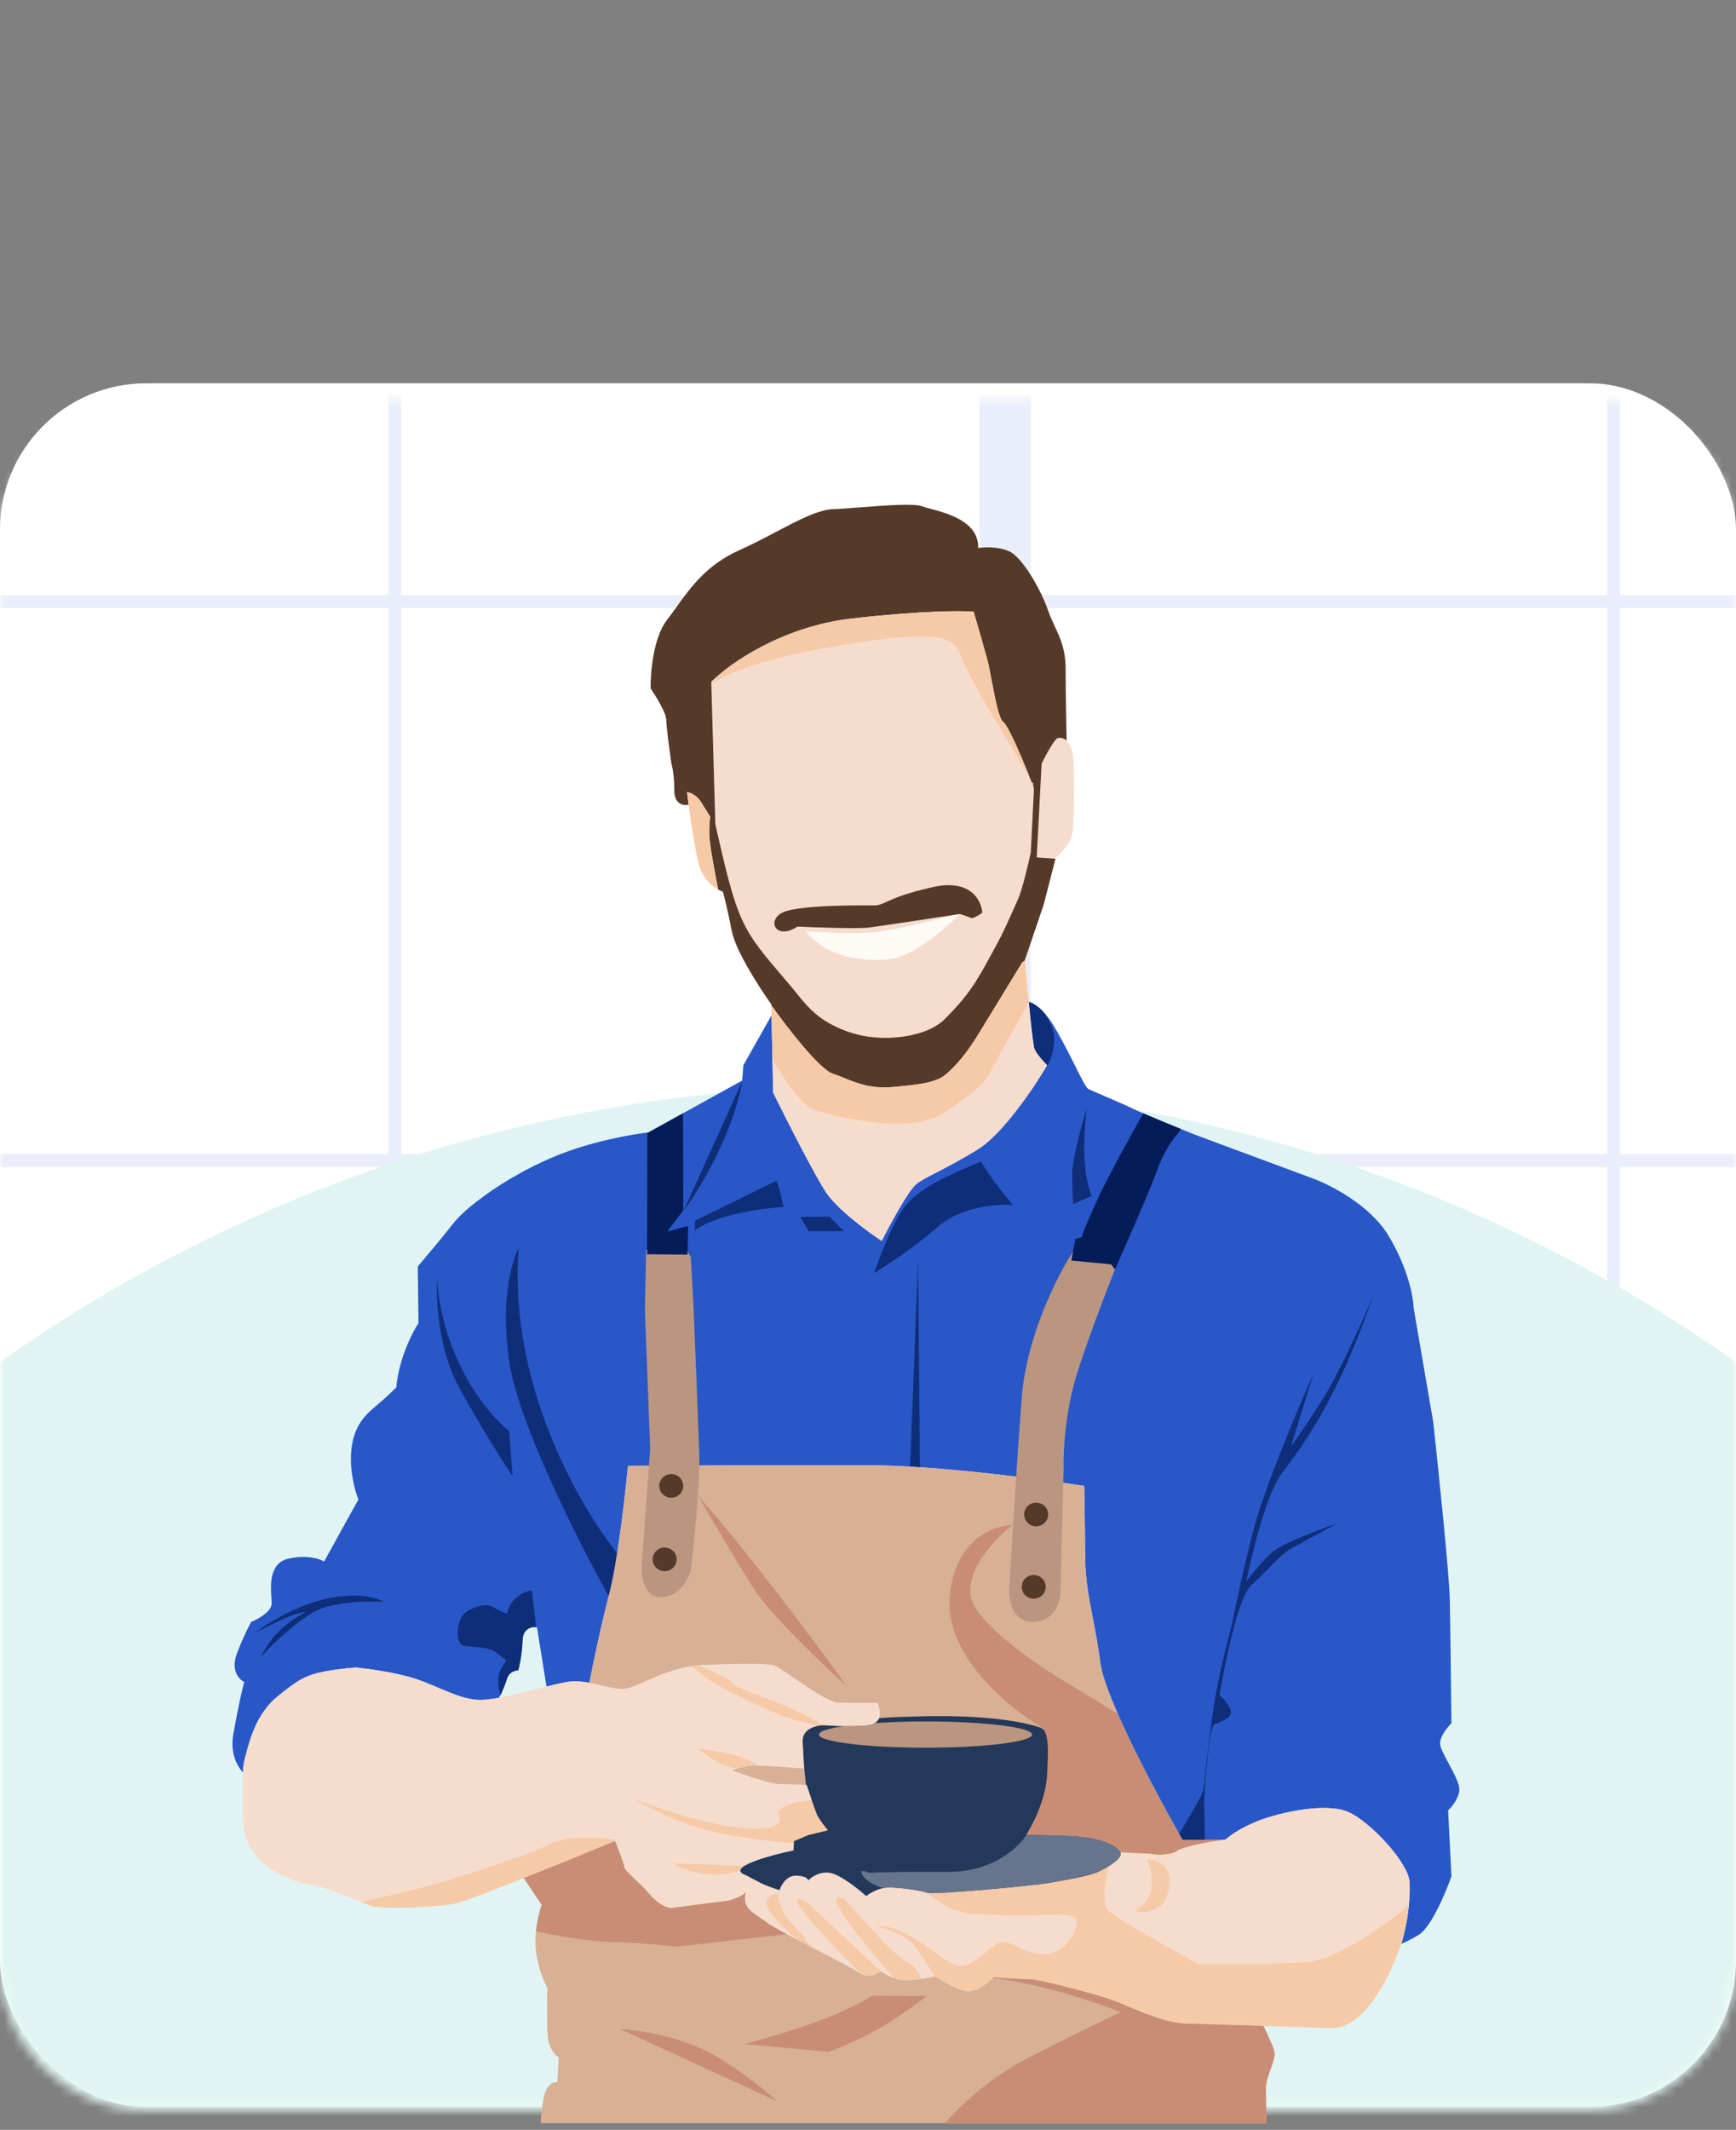 <?xml version="1.0" encoding="UTF-8"?> <svg xmlns="http://www.w3.org/2000/svg" width="190" height="233" viewBox="0 0 190 233" fill="none"><rect x="0" y="0" width="190" height="233" fill="#808080" stroke="none"/><rect y="41.934" width="190" height="188.566" rx="16" fill="white"></rect><mask id="mask0_6953_126582" style="mask-type:alpha" maskUnits="userSpaceOnUse" x="0" y="43" width="190" height="188"><path d="M190 214.861V59.5C190 50.663 182.837 43.5 174 43.5H16C7.163 43.5 0 50.663 0 59.5V214.861C0 223.698 7.163 230.861 16 230.861H174C182.837 230.861 190 223.698 190 214.861Z" fill="white"></path></mask><g mask="url(#mask0_6953_126582)"><rect x="-0.123" y="43.589" width="190" height="187.272" fill="white"></rect><path opacity="0.4" d="M49.907 43.94L-0.879 138.94H36.05L87.963 43.94H49.907Z" fill="white"></path><path opacity="0.4" d="M91.516 43.94L40.463 138.94H48.345L99.398 43.94H91.516Z" fill="white"></path><path d="M222.031 66.499V65.096H177.307V43.272H175.904V65.096H112.809V43.272H107.189V65.096H43.912V43.272H42.508V65.096H-20.75V43.272H-26.389V159.136V168.433V250.899H-20.75V168.433H221.332V159.136H177.284V127.682H222.007V126.278H177.307V66.499H222.031ZM42.508 159.136H-20.75V127.682H42.508V159.136ZM42.508 126.249H-20.75V66.499H42.508V126.249ZM107.189 159.136H43.912V127.682H107.189V159.136ZM107.189 126.249H43.912V66.499H107.189V126.249ZM175.904 159.136H112.809V127.682H175.904V159.136ZM175.904 126.249H112.809V66.499H175.904V126.249Z" fill="#EAEEFA"></path><circle cx="95" cy="283.048" r="164.282" fill="#E0F5F3"></circle></g><path fill-rule="evenodd" clip-rule="evenodd" d="M96.505 135.752C94.997 134.767 91.667 132.327 90.411 130.442C89.154 128.558 86.024 122.379 84.615 119.525L84.451 111.065L81.366 116.519L81.221 118.216L70.966 123.885C69.209 124.077 64.727 124.86 60.856 126.449C56.985 128.037 53.827 130.168 52.732 131.034C52.046 131.504 50.435 132.753 49.482 133.995C48.529 135.237 46.581 137.546 45.727 138.545L45.799 144.755C45.522 145.153 44.817 146.373 44.21 148.078C43.604 149.782 43.404 151.243 43.38 151.761C43.055 152.098 42.152 152.981 41.141 153.819C39.877 154.866 38.65 156.093 38.433 158.838C38.26 161.033 38.89 163.219 39.227 164.037L35.472 170.826C35.027 170.537 33.631 170.067 31.608 170.501C29.448 170.964 29.609 173.406 29.701 174.804C29.717 175.042 29.731 175.249 29.731 175.411C29.731 176.307 28.238 177.133 27.492 177.433C27.276 177.795 26.662 178.986 25.939 180.864C25.217 182.741 26.168 183.741 26.734 184.005C26.577 184.535 26.12 186.41 25.542 189.674C25.195 191.637 25.805 193.019 26.587 193.901C26.616 193.316 26.683 192.791 26.829 192.26C26.865 192.132 26.902 191.99 26.942 191.837C27.366 190.229 28.123 187.353 30.492 185.495C30.597 185.412 30.699 185.332 30.798 185.254L30.8 185.253C33.135 183.415 33.806 182.887 38.907 182.421C40.243 182.545 43.451 182.974 45.588 183.699C46.467 183.998 47.286 184.346 48.069 184.678C49.663 185.355 51.105 185.967 52.593 185.967C53.124 185.967 53.811 185.878 54.581 185.736L54.835 185.333C54.962 185.061 55.274 184.338 55.498 183.624C55.723 182.91 56.408 182.731 56.722 182.731C56.86 182.253 57.147 180.938 57.187 179.508C57.228 178.078 58.26 177.925 58.771 178.027L59.811 184.506C60.678 184.291 61.462 184.107 62.068 184.002C62.858 183.864 63.689 183.944 64.503 184.094C64.869 182.217 65.798 177.744 66.687 174.349C67.586 170.917 68.424 163.59 68.73 160.355C74.689 160.321 88.393 160.263 95.543 160.304C102.694 160.345 113.938 161.823 118.666 162.557C118.69 163.989 118.745 167.597 118.774 170.573C118.796 172.813 119.171 174.765 119.6 176.997C119.884 178.47 120.191 180.066 120.435 181.947C120.926 185.731 126.633 196.426 129.426 201.301H133.627C133.826 201.272 134.01 201.247 134.172 201.226C134.513 200.885 135.681 200.008 137.621 199.232C140.046 198.262 145.22 197.13 147.646 198.262C150.071 199.394 154.167 203.813 154.275 205.915C154.372 207.819 154.028 210.519 153.361 212.653C153.856 212.452 154.517 212.134 155.279 211.664C156.637 210.826 158.228 207.054 158.854 205.273L158.493 198.051C158.902 197.666 159.721 196.665 159.721 195.74C159.721 195.099 159.12 193.979 158.56 192.936C158.112 192.101 157.691 191.315 157.626 190.866C157.511 190.057 158.397 188.964 158.854 188.519C158.818 185.112 158.731 177.628 158.674 174.942C158.616 172.255 157.446 160.92 156.868 155.588L154.702 142.986C154.678 141.867 154.102 138.747 151.994 135.223C149.885 131.699 145.289 129.445 143.255 128.759L130.798 124.138C128.8 123.331 124.623 121.624 123.901 121.249C123.397 120.987 122.105 120.432 120.981 119.949C120.091 119.567 119.306 119.23 119.099 119.118C118.864 118.992 118.341 117.945 117.655 116.573C116.968 115.201 116.12 113.504 115.235 112.077C114.196 110.401 113.222 109.765 112.593 109.589C112.835 112.067 113.093 114.416 113.218 114.739C113.428 115.277 114.228 116.16 114.602 116.534C113.218 118.902 109.756 124.064 106.974 125.769C105.13 126.899 103.675 127.651 102.553 128.231L102.553 128.231C101.56 128.744 100.828 129.122 100.319 129.508C99.451 130.166 97.415 133.945 96.505 135.752Z" fill="#2957C8"></path><path opacity="0.7" fill-rule="evenodd" clip-rule="evenodd" d="M57.187 179.508C57.226 178.158 58.148 177.946 58.681 178.012L58.209 173.967C56.213 174.377 55.578 175.869 55.509 176.563C55.202 176.438 54.443 176.099 53.869 175.743C53.152 175.299 50.931 175.982 50.453 177.007C49.974 178.033 50.008 179.228 50.384 179.809C50.546 180.059 51.095 180.1 51.768 180.151C52.658 180.217 53.765 180.3 54.484 180.903C54.725 181.105 54.911 181.246 55.048 181.35C55.269 181.519 55.366 181.593 55.373 181.674C55.378 181.737 55.328 181.805 55.238 181.926C55.141 182.059 54.996 182.254 54.826 182.577C54.328 183.521 54.565 184.834 54.767 185.442L54.835 185.333C54.962 185.061 55.274 184.338 55.498 183.624C55.723 182.91 56.408 182.731 56.723 182.731C56.861 182.253 57.147 180.938 57.187 179.508ZM66.687 174.35C66.986 173.208 67.278 171.637 67.546 169.928C63.189 164.46 55.585 151.021 56.782 136.515C55.996 137.941 54.699 142.491 55.79 149.285C56.839 155.819 63.209 168.457 66.618 174.616C66.641 174.527 66.664 174.438 66.687 174.35ZM99.608 160.446C99.962 160.466 100.32 160.488 100.681 160.512L100.486 137.689L99.608 160.446ZM129.426 201.301H131.868L131.795 196.992C131.941 194.268 132.371 188.781 132.916 188.62C133.597 188.42 135.039 187.859 134.679 187.018C134.39 186.345 133.757 185.67 133.477 185.416C134.051 181.931 135.552 174.649 136.962 173.399C137.627 172.809 138.23 172.196 138.796 171.621L138.796 171.621C139.729 170.673 140.561 169.827 141.408 169.353C142.498 168.745 145.147 167.311 146.335 166.67C144.399 167.324 140.262 168.873 139.205 169.834C138.147 170.795 136.895 172.344 136.401 172.999C137.002 170.021 138.604 163.513 140.206 161.302C140.384 161.057 140.577 160.797 140.783 160.519C142.895 157.668 146.425 152.904 150.22 141.955C149.152 144.425 146.639 149.982 145.133 152.45C143.627 154.917 141.942 157.35 141.288 158.258L143.771 150.207C142.076 154.052 138.404 162.8 137.282 167.03C136.161 171.26 135.159 176.003 134.799 177.845C134.372 179.408 133.405 183.229 132.956 186.017C132.508 188.805 132.075 192.439 131.915 193.908C131.915 194.388 131.843 195.526 131.554 196.231C131.286 196.887 129.865 199.279 129.045 200.631C129.177 200.865 129.304 201.088 129.426 201.301ZM112.593 109.589C112.993 109.701 113.533 109.999 114.141 110.633C114.823 111.537 115.374 112.575 115.374 113.529C115.374 115.408 114.733 116.542 114.413 116.874L114.405 116.866C114.474 116.75 114.54 116.639 114.602 116.534C114.228 116.16 113.428 115.277 113.218 114.739C113.093 114.416 112.835 112.067 112.593 109.589ZM117.35 128.473C117.35 126.689 118.419 122.93 118.954 121.274C118.234 126.689 119.019 129.894 119.502 130.82L117.467 131.72C117.428 131.381 117.35 130.257 117.35 128.473ZM107.373 127.064C107.673 127.586 108.484 128.887 109.329 129.92C110.174 130.953 110.699 131.629 110.855 131.837C109.186 131.694 105.213 131.963 102.678 134.185C100.143 136.407 96.953 138.502 95.675 139.271C96.353 137.276 98.038 132.949 99.353 131.603C100.996 129.92 102.991 128.903 107.373 127.064ZM76.026 134.623L76.084 133.532L84.988 129.166C85.084 129.396 85.309 130.022 85.447 130.688C85.585 131.354 85.715 131.866 85.763 132.038C83.466 132.172 78.301 132.877 76.026 134.623ZM47.832 139.996C47.711 142.21 48.01 147.642 50.181 151.659C52.352 155.676 55.027 159.893 56.093 161.5L55.729 156.559C53.367 154.696 48.48 148.776 47.832 139.996ZM27.8 178.682C28.392 178.374 29.877 177.623 31.08 177.076C32.282 176.529 33.221 176.347 33.54 176.324C33.005 176.586 31.674 177.356 30.636 178.34C29.597 179.324 28.813 180.686 28.551 181.244C29.907 179.775 33.157 176.652 35.316 175.914C37.476 175.176 40.703 175.151 42.047 175.231C40.248 174.263 34.879 173.598 27.8 178.682ZM87.6 133.132L90.776 133.088L92.353 134.687H88.499L87.6 133.132ZM74.818 132.457C76.511 130.205 80.172 124.206 81.267 118.219L74.818 132.457Z" fill="#041D58"></path><path d="M38.906 182.421C40.243 182.544 43.451 182.973 45.588 183.699C48.259 184.606 50.375 185.967 52.593 185.967C54.81 185.967 59.749 184.405 62.067 184.002C64.386 183.598 67.057 185.06 68.619 184.707C70.181 184.354 73.306 182.288 76.985 182.137C80.664 181.986 83.839 181.935 84.696 182.187C85.552 182.439 90.23 186.2 91.707 186.252C92.889 186.293 95.084 186.286 96.035 186.278C96.354 187.003 96.646 188.506 95.257 188.713C93.868 188.921 91.621 188.834 90.671 188.765C89.701 188.721 87.78 189.014 87.85 190.537C87.919 192.06 87.994 193.132 88.022 193.479C86.566 193.363 83.472 193.132 82.745 193.132C82.019 193.132 80.683 193.479 80.107 193.652C81.39 194.142 84.207 195.131 85.211 195.166C86.214 195.2 87.677 195.238 88.282 195.252C88.57 196.132 89.199 198.012 89.407 198.496C89.614 198.981 90.301 199.852 90.618 200.226L88.475 200.754L86.898 201.415L86.847 202.432C84.168 202.992 79.389 204.286 81.608 205.128C82.882 205.724 82.942 205.894 83.694 206.196L85.323 206.777C85.482 206.249 86.059 205.194 87.097 205.194C88.134 205.194 88.448 205.546 88.475 205.721C88.758 205.384 89.61 204.741 90.745 204.87C91.879 205 93.92 206.627 94.798 207.424C95.176 207.126 96.176 206.524 97.149 206.491C98.365 206.451 100.837 206.816 101.485 207.059C102.134 207.302 113.199 206.289 114.942 205.965C116.685 205.64 119.765 205.194 120.779 204.465C121.589 203.881 122.31 203.094 122.675 202.634L125.872 202.789C126.483 202.915 127.931 203.026 128.836 202.466C129.741 201.905 132.77 201.406 134.172 201.226C134.513 200.885 135.681 200.008 137.621 199.232C140.046 198.262 145.22 197.13 147.645 198.262C150.071 199.394 154.167 203.813 154.275 205.915C154.382 208.017 153.951 211.089 153.143 213.299C152.334 215.508 149.532 221.976 145.705 221.868C141.879 221.76 132.663 221.437 129.86 221.383C127.057 221.329 123.393 219.335 121.237 218.634C119.081 217.934 113.637 216.532 112.775 216.532C112.085 216.532 109.793 216.389 108.733 216.317C108.158 216.927 106.728 218.084 105.607 217.826C104.486 217.567 102.984 216.64 102.373 216.209C101.727 216.353 100.164 216.64 99.086 216.64C98.008 216.64 96.804 215.957 96.337 215.616C96.014 215.993 95.087 216.554 93.966 215.778C92.564 214.808 85.019 211.197 83.779 210.227C82.585 209.291 81.1 208.816 81.641 206.969C81.36 207.408 80.297 207.779 79.727 207.925L73.42 208.739C73.064 208.722 72.097 208.393 71.08 207.213C69.808 205.738 68.384 204.721 68.333 204.263C68.293 203.897 67.638 202.212 67.316 201.415C62.179 203.534 51.498 207.864 49.87 208.23C47.836 208.688 41.681 208.892 40.562 208.485C39.443 208.078 35.781 206.399 33.798 206.145C31.814 205.891 29.169 204.416 28.152 203.195C27.134 201.974 26.524 200.754 26.575 197.956C26.626 195.159 26.422 193.734 26.829 192.259C27.236 190.784 27.897 187.529 30.491 185.495C33.085 183.46 33.588 182.907 38.906 182.421Z" fill="#F6DCCD"></path><path d="M90.41 130.442C91.667 132.327 94.997 134.767 96.505 135.751C97.415 133.944 99.451 130.166 100.319 129.508C101.403 128.685 103.497 127.9 106.974 125.769C109.756 124.064 113.218 118.901 114.601 116.533C114.228 116.159 113.427 115.277 113.218 114.739C113.009 114.2 112.433 108.034 112.171 105.017L114.228 98.96L115.536 93.875C115.898 93.551 116.725 92.701 117.144 91.894C117.667 90.884 117.555 86.809 117.518 83.855C117.48 80.901 116.359 80.602 115.76 80.752C115.282 80.871 113.692 84.092 112.956 85.687C112.146 83.618 110.384 79.383 109.816 78.994C109.105 78.508 108.507 73.797 108.058 72.152C107.699 70.836 106.912 68.114 106.563 66.918C105.291 66.805 100.842 66.798 93.215 67.665C85.587 68.533 79.792 72.638 77.848 74.582L78.296 90.249C77.985 89.75 77.234 88.551 76.726 87.743C76.217 86.936 75.492 86.684 75.193 86.659C75.405 88.416 75.956 92.432 76.464 94.436C76.973 96.44 78.446 97.34 79.119 97.539C79.268 98.063 79.672 99.656 80.091 101.839C80.51 104.023 83.157 108.108 84.428 109.878L84.615 119.524C86.023 122.379 89.154 128.558 90.41 130.442Z" fill="#F6DCCD"></path><path d="M95.922 101.957C93.738 102.208 89.845 101.999 88.172 101.863C90.368 104.625 94.103 105.252 97.335 104.938C99.92 104.687 103.6 101.487 105.117 99.918C102.962 100.493 98.107 101.706 95.922 101.957Z" fill="#FEFAF6"></path><path fill-rule="evenodd" clip-rule="evenodd" d="M75.334 88.04C74.822 88.157 73.798 88.004 73.798 86.46C73.798 84.915 73.593 83.885 73.49 83.563C73.3 82.261 72.92 79.473 72.92 78.736C72.92 77.999 71.779 76.147 71.208 75.313C71.179 73.616 71.498 69.739 73.008 67.808C73.359 67.359 73.703 66.881 74.057 66.388L74.057 66.388C75.607 64.231 77.363 61.787 80.863 60.216C82.33 59.558 83.709 58.833 84.99 58.16L84.99 58.16L84.99 58.16C87.466 56.86 89.572 55.754 91.221 55.696C91.966 55.67 93.016 55.589 94.155 55.501C96.84 55.295 100.026 55.05 100.919 55.389C101.134 55.47 101.453 55.555 101.835 55.657C103.72 56.159 107.136 57.07 107.063 59.953C107.707 59.85 109.284 59.777 110.443 60.304C111.891 60.962 113.91 64.473 114.7 66.755C114.939 67.446 115.21 68.028 115.472 68.59C116.076 69.886 116.63 71.077 116.63 73.25C116.63 75.334 116.692 78.809 116.738 81.022C116.403 80.708 116.029 80.684 115.76 80.752C115.455 80.828 114.7 82.161 114.002 83.531L113.465 93.799L115.517 93.948L114.227 98.96L112.171 105.018L112.174 105.058L111.864 105.309C110.746 107.139 108.235 111.248 107.138 113.047C105.766 115.296 104.622 116.592 103.555 117.506C102.488 118.421 100.772 118.65 97.685 118.917C95.33 119.12 93.862 118.525 92.47 117.961C92.037 117.786 91.611 117.613 91.167 117.468C89.673 116.98 86.098 112.335 84.497 110.074L84.431 110.057L84.428 109.878C83.157 108.108 80.509 104.023 80.091 101.839C79.672 99.656 79.268 98.063 79.118 97.54C78.977 97.498 78.8 97.425 78.604 97.317C78.169 95.126 77.681 92.454 77.637 91.436C77.602 90.635 77.656 89.904 77.731 89.346C77.962 89.715 78.167 90.042 78.296 90.249C77.984 89.75 77.234 88.551 76.726 87.743C76.217 86.936 75.492 86.684 75.193 86.659C75.239 87.045 75.302 87.541 75.377 88.1L75.334 88.04ZM112.956 85.687C113.002 85.587 113.051 85.481 113.103 85.37L113.03 85.528L113.16 86.366L112.817 93.265C112.537 94.574 111.856 97.45 111.368 98.487C111.234 98.773 111.073 99.137 110.889 99.553L110.889 99.553L110.889 99.554C110.404 100.649 109.757 102.11 109.005 103.48C108.839 103.782 108.683 104.069 108.533 104.344C106.94 107.264 106.12 108.767 103.402 111.484C101.636 113.251 98.371 113.542 96.923 113.542C95.475 113.542 93.235 113.323 90.824 111.98C89.091 111.014 88.24 109.963 87.155 108.623C86.865 108.265 86.558 107.886 86.213 107.482L85.885 107.099C81.168 101.586 80.741 101.088 78.294 90.175L77.847 74.582C79.791 72.638 85.587 68.533 93.214 67.665C100.842 66.798 105.291 66.805 106.562 66.918C106.911 68.114 107.699 70.836 108.058 72.152C108.202 72.68 108.361 73.522 108.534 74.44L108.534 74.44L108.534 74.44C108.902 76.384 109.333 78.664 109.815 78.994C110.384 79.383 112.146 83.618 112.956 85.687ZM87.282 101.364C89.396 101.465 93.931 101.626 95.165 101.465C96.399 101.304 102.276 100.414 105.06 99.989C105.385 100.09 106.08 100.318 106.268 100.425C106.456 100.533 107.173 100.09 107.509 99.855C107.431 98.536 106.248 96.125 102.142 97.037C99.099 97.714 97.825 98.296 97.033 98.657C96.49 98.906 96.173 99.05 95.668 99.05C95.585 99.05 95.474 99.05 95.339 99.049C93.459 99.041 86.911 99.015 85.471 99.922C83.928 100.895 85.035 102.84 87.282 101.364Z" fill="#553A29"></path><path fill-rule="evenodd" clip-rule="evenodd" d="M77.855 74.843C79.099 73.934 82.89 72.188 90.541 70.858C101.067 69.027 104.328 69.141 105.128 71.659C105.736 73.568 110.165 80.912 112.638 84.885C111.752 82.684 110.318 79.338 109.815 78.994C109.333 78.664 108.902 76.384 108.535 74.44C108.361 73.522 108.202 72.68 108.058 72.152C107.699 70.836 106.912 68.114 106.563 66.918C105.291 66.805 100.842 66.798 93.215 67.665C86.871 68.387 81.794 71.348 79.147 73.443L77.853 74.782L77.855 74.843ZM79.2 97.835C79.168 97.715 79.141 97.616 79.119 97.539C79.119 97.539 79.119 97.539 79.119 97.539C79.141 97.616 79.168 97.715 79.2 97.835L79.2 97.835ZM83.579 108.647L83.579 108.647C83.895 109.122 84.186 109.542 84.428 109.878L84.544 115.871C86.134 118.611 87.915 121.079 89.282 121.484C92.371 122.4 99.923 124.059 103.241 121.77L103.44 121.633L103.667 121.477L103.831 121.364C106.686 119.4 107.645 118.74 108.503 117.022C109.016 115.998 110.921 112.617 112.6 109.667C112.437 108.008 112.281 106.282 112.175 105.058L111.864 105.309C110.746 107.139 108.236 111.248 107.138 113.047C105.766 115.296 104.622 116.592 103.555 117.506C102.488 118.421 100.773 118.65 97.686 118.917C95.331 119.12 93.863 118.525 92.47 117.961C92.037 117.785 91.611 117.613 91.168 117.468C89.674 116.98 86.098 112.335 84.498 110.074L84.432 110.057L84.428 109.878C84.186 109.542 83.895 109.122 83.579 108.647ZM77.731 89.346C77.657 89.904 77.602 90.635 77.637 91.436C77.681 92.454 78.17 95.126 78.605 97.317C77.869 96.913 76.866 96.019 76.464 94.436C75.956 92.432 75.405 88.416 75.193 86.659C75.492 86.684 76.217 86.936 76.726 87.743C77.024 88.216 77.404 88.824 77.731 89.346ZM39.518 208.068C42.124 207.504 44.823 206.881 46.732 206.351C51.541 205.015 58.434 202.664 60.518 201.595C62.185 200.74 65.808 201.025 67.411 201.275L67.123 201.494C61.916 203.641 51.477 207.869 49.87 208.23C47.836 208.688 41.681 208.892 40.562 208.485C40.319 208.396 39.957 208.248 39.518 208.068ZM88.811 213.002C88.323 212.749 87.835 212.497 87.365 212.251C84.819 210.201 82.364 207.56 85.151 207.152C85.186 207.794 85.536 209.343 86.647 210.412C87.466 211.199 88.277 212.248 88.811 213.002ZM96.485 215.719C96.43 215.682 96.38 215.648 96.337 215.616C96.041 215.962 95.239 216.461 94.245 215.946C90.312 212.041 85.011 206.403 88.25 208.061L96.485 215.719ZM100.854 216.484C100.258 216.571 99.614 216.64 99.086 216.64C98.676 216.64 98.247 216.541 97.848 216.4C94.436 212.525 89.427 206.351 92.472 207.794C94.324 209.931 98.275 214.291 99.258 214.633C100.078 214.919 100.608 215.844 100.854 216.484ZM154.188 208.482C154.022 210.121 153.659 211.886 153.143 213.299C152.334 215.508 149.532 221.976 145.705 221.868C144.181 221.825 141.801 221.748 139.312 221.667L139.302 221.667L139.299 221.667L139.29 221.666L139.278 221.666C135.529 221.544 131.541 221.415 129.86 221.383C127.887 221.345 125.487 220.346 123.487 219.513C122.646 219.162 121.875 218.842 121.237 218.634C119.081 217.934 113.637 216.532 112.775 216.532C112.085 216.532 109.793 216.389 108.733 216.317C108.158 216.927 106.728 218.084 105.607 217.826C104.486 217.567 102.984 216.64 102.373 216.209C102.346 216.215 102.318 216.221 102.288 216.228C101.663 215.164 100.61 213.477 99.845 212.603C98.948 211.577 96.8 210.893 95.838 210.679C98.148 210.577 100.437 212.225 102.237 213.521C103.268 214.264 104.139 214.891 104.761 215.007C105.923 215.225 106.987 214.333 107.934 213.537C108.381 213.162 108.803 212.808 109.196 212.603C109.847 212.263 110.468 212.553 111.281 212.933C112.004 213.27 112.878 213.678 114.059 213.778C116.57 213.992 117.906 211.214 117.853 210.145C117.812 209.337 116.002 209.415 113.99 209.501C113.34 209.528 112.668 209.557 112.029 209.557C110.529 209.557 109.8 209.522 108.969 209.482H108.968C108.349 209.452 107.673 209.42 106.578 209.397C104.575 209.355 102.376 207.85 101.46 207.05L101.485 207.059C102.134 207.302 113.199 206.289 114.942 205.965C115.203 205.916 115.494 205.865 115.803 205.81C117.561 205.5 119.917 205.085 120.778 204.465C120.977 204.322 121.184 204.15 121.387 203.965C120.967 205.59 120.527 208.224 121.326 209.023C122.224 209.92 128.255 213.28 131.158 214.847C133.669 214.9 139.59 214.933 143.181 214.633C146.166 214.385 151.058 210.991 154.188 208.482ZM81.486 204.119C81.185 204.307 81.014 204.494 81.032 204.67C80.066 204.915 78.876 205.118 77.777 205.069C75.896 204.983 74.215 204.214 73.609 203.84L81.486 204.119ZM88.849 196.948C89.078 197.617 89.299 198.245 89.407 198.496C89.614 198.981 90.301 199.852 90.618 200.226L88.475 200.754L86.898 201.415L86.886 201.65C84.384 201.453 79.775 200.934 76.762 200.046C73.427 199.062 70.528 197.499 69.495 196.84C80.342 200.954 86.113 200.58 85.311 198.71C84.819 197.561 86.942 197.095 88.849 196.948ZM82.796 193.133C82.778 193.133 82.761 193.132 82.745 193.132C82.208 193.132 81.34 193.321 80.69 193.49C80.326 193.386 79.979 193.301 79.701 193.259C78.846 193.131 77.1 191.888 76.334 191.282C80.506 191.794 82.243 192.51 82.796 193.133ZM90.283 188.766C90.077 188.775 89.852 188.798 89.625 188.84C88.731 188.603 87.726 188.345 87.086 188.205C85.755 187.914 80.64 185.543 78.727 184.462C77.688 183.875 76.525 182.985 75.665 182.271C75.918 182.231 76.173 182.198 76.432 182.174C78.156 182.933 80.058 183.828 80.058 184.046C80.058 184.345 81.328 184.829 83.362 185.604C83.878 185.8 84.442 186.015 85.048 186.25C86.944 186.988 89 188.052 90.283 188.766ZM124.202 209.041C126.787 207.691 126.147 204.716 125.504 203.398C127.433 203.446 128.476 204.797 127.8 207.16C127.26 209.051 125.456 209.395 124.202 209.041Z" fill="#F6CAA7"></path><path fill-rule="evenodd" clip-rule="evenodd" d="M57.33 205.459C60.832 204.071 64.76 202.469 67.316 201.415C67.638 202.212 68.293 203.897 68.333 204.263C68.361 204.516 68.808 204.939 69.416 205.515C69.91 205.983 70.51 206.552 71.08 207.213C72.097 208.393 73.064 208.722 73.42 208.739L79.727 207.925C80.297 207.779 81.36 207.408 81.641 206.969C81.204 208.46 82.087 209.057 83.072 209.723C83.307 209.883 83.549 210.046 83.78 210.227C84.445 210.747 86.924 212.027 89.296 213.252L89.296 213.252C91.346 214.311 93.316 215.328 93.966 215.778C95.087 216.554 96.014 215.993 96.337 215.616C96.804 215.958 98.008 216.64 99.086 216.64C100.164 216.64 101.727 216.353 102.373 216.209C102.984 216.64 104.486 217.567 105.607 217.826C106.728 218.085 108.158 216.928 108.733 216.317C109.793 216.389 112.085 216.532 112.775 216.532C113.638 216.532 119.081 217.934 121.237 218.634C121.875 218.842 122.646 219.163 123.487 219.513L123.487 219.513C125.487 220.346 127.887 221.345 129.86 221.383C131.393 221.412 134.846 221.523 138.285 221.634C138.865 222.823 139.434 224.087 139.494 224.546C139.553 224.998 139.319 225.655 139.068 226.356C138.816 227.065 138.547 227.818 138.547 228.452C138.547 229.462 138.6 231.427 138.626 232.283H59.181C59.164 232.059 59.202 231.205 59.492 229.588C59.782 227.971 60.615 227.705 60.995 227.774L61.151 225.08C60.805 224.89 60.083 224.178 59.959 222.851C59.834 221.524 59.872 218.705 59.907 217.461C59.596 216.943 58.912 215.419 58.663 213.471C58.414 211.522 58.974 209.273 59.285 208.392L57.33 205.459ZM133.627 201.301H129.426C126.633 196.426 120.926 185.731 120.435 181.947C120.191 180.066 119.884 178.47 119.6 176.997C119.171 174.765 118.795 172.813 118.774 170.573C118.745 167.597 118.689 163.989 118.665 162.557C113.937 161.823 102.694 160.345 95.543 160.304C88.393 160.263 74.688 160.321 68.73 160.355C68.423 163.59 67.586 170.917 66.687 174.349C65.798 177.744 64.869 182.217 64.503 184.094C64.965 184.179 65.422 184.287 65.863 184.392C66.924 184.643 67.892 184.872 68.619 184.707C69.123 184.593 69.79 184.301 70.586 183.952L70.586 183.952C72.256 183.22 74.493 182.239 76.985 182.137C80.664 181.986 83.839 181.936 84.696 182.188C85.014 182.281 85.858 182.858 86.869 183.549L86.869 183.549C88.583 184.72 90.778 186.219 91.707 186.252C92.889 186.293 95.085 186.286 96.035 186.278C96.25 186.766 96.452 187.606 96.138 188.167L96.138 188.167C97.662 188.054 99.269 187.967 100.886 187.926C106.705 187.781 112.16 188.593 114.161 189.017C114.195 189.468 114.296 191.028 114.42 193.668C114.545 196.307 113.087 199.461 112.342 200.708C112.68 200.716 114.026 200.754 116.707 200.837C119.171 200.914 121.548 201.983 122.657 202.635C122.748 202.529 122.825 202.435 122.886 202.357L125.872 202.789C126.483 202.915 127.931 203.026 128.836 202.466C129.637 201.97 132.099 201.522 133.627 201.301ZM89.784 188.814C89.852 188.803 89.92 188.795 89.987 188.788L89.964 188.79L89.784 188.814ZM88.022 193.485L88.2 195.25C87.552 195.235 86.171 195.199 85.211 195.166C84.207 195.131 81.39 194.142 80.107 193.652C80.683 193.479 82.019 193.133 82.745 193.133C83.472 193.133 86.564 193.363 88.021 193.479L88.022 193.485Z" fill="#D8B096"></path><path fill-rule="evenodd" clip-rule="evenodd" d="M67.316 201.415C64.76 202.469 60.832 204.071 57.33 205.459L59.285 208.392C59.087 208.952 58.79 210.063 58.662 211.298C60.825 211.751 64.366 212.39 66.526 212.427C69.052 212.47 72.61 212.801 74.072 212.962L86.132 211.601C85.022 211.008 84.138 210.507 83.78 210.227C83.549 210.046 83.307 209.883 83.072 209.723C82.087 209.057 81.204 208.46 81.641 206.969C81.36 207.408 80.297 207.779 79.727 207.925L73.42 208.739C73.064 208.722 72.097 208.393 71.08 207.213C70.51 206.552 69.91 205.983 69.416 205.516C68.808 204.939 68.361 204.516 68.333 204.263C68.293 203.897 67.638 202.212 67.316 201.415ZM108.669 216.383C108.679 216.385 108.688 216.386 108.698 216.387C114.221 217.072 120.311 219.17 122.666 220.133C121.06 220.865 116.693 222.938 112.069 225.378C108.148 227.447 105.002 230.458 103.407 232.283H138.626C138.6 231.427 138.547 229.462 138.547 228.452C138.547 227.818 138.816 227.065 139.068 226.357C139.319 225.655 139.553 224.998 139.494 224.547C139.434 224.087 138.865 222.823 138.285 221.634C134.846 221.523 131.393 221.413 129.86 221.383C127.887 221.345 125.487 220.346 123.487 219.513C122.646 219.163 121.875 218.842 121.237 218.634C119.081 217.934 113.638 216.533 112.775 216.533C112.085 216.533 109.793 216.389 108.733 216.317C108.713 216.338 108.691 216.361 108.669 216.383ZM129.426 201.301H133.627C132.099 201.522 129.637 201.97 128.836 202.466C127.931 203.026 126.483 202.915 125.872 202.789L123.96 202.713C123.96 202.713 122.915 202.637 122.657 202.635C121.548 201.983 119.171 200.914 116.707 200.838C114.026 200.754 112.68 200.716 112.342 200.708C113.087 199.461 114.545 196.307 114.42 193.668C114.296 191.028 114.195 189.468 114.161 189.018C114.062 188.997 113.955 188.975 113.84 188.952L113.889 188.879C110.375 186.828 103.464 181.141 103.935 174.804C104.406 168.468 108.734 166.848 110.839 166.83C108.573 168.579 104.609 172.878 106.878 176.089C109.147 179.3 114.638 182.885 117.1 184.277L122.324 187.473C124.366 192.138 127.552 198.03 129.426 201.301ZM76.374 163.619C77.622 165.76 80.58 170.769 82.421 173.681C84.262 176.592 90.038 182.101 92.696 184.491C89.414 179.924 81.554 169.356 76.374 163.619ZM78.568 225.057C75.057 222.873 69.934 222.078 67.811 221.953L85.043 229.873C84.348 229.178 82.079 227.24 78.568 225.057ZM81.511 223.612C83.206 223.166 87.312 221.996 90.181 220.882C93.049 219.769 94.873 218.706 95.426 218.314L101.42 218.367C100.331 219.223 97.599 221.225 95.372 222.381C93.146 223.537 91.305 224.254 90.663 224.468L81.511 223.612Z" fill="#C98D76"></path><path fill-rule="evenodd" clip-rule="evenodd" d="M125.122 121.796C123.964 123.831 121.334 128.577 120.079 131.289C118.825 134.002 118.427 135.132 118.384 135.358L117.706 135.527L117.24 137.9L121.605 138.324L122.029 138.875C123.272 136.092 125.945 130.001 126.69 127.899C127.436 125.797 128.583 124.311 129.064 123.831L129.213 123.494C127.843 122.935 126.23 122.271 125.122 121.796ZM70.85 123.898L70.824 137.222L75.255 137.252L75.314 134.121L73.039 134.711L74.782 132.407L74.755 121.79L70.967 123.885C70.929 123.889 70.89 123.893 70.85 123.898Z" fill="#041D58"></path><path fill-rule="evenodd" clip-rule="evenodd" d="M117.425 136.959L117.24 137.901L121.605 138.324L122.026 138.871C120.966 141.548 119.109 146.408 117.918 150.14C116.568 154.368 116.349 158.947 116.408 160.708L116.053 174.562C115.949 175.524 115.191 177.448 112.989 177.448C110.787 177.448 110.384 175.02 110.458 173.807C110.695 169.633 111.302 159.598 111.834 152.849C112.367 146.106 115.78 139.451 117.425 136.959ZM70.825 136.758L70.824 137.223L75.255 137.252L75.261 136.924L75.603 137.53L75.913 143.125C76.076 147.121 76.428 155.895 76.535 159.021C76.641 162.147 75.958 168.878 75.603 171.853C75.306 172.815 74.244 174.739 72.361 174.739C70.478 174.739 70.156 172.401 70.23 171.231L71.162 158.488L70.585 143.436L70.718 136.775L70.825 136.758Z" fill="#BA9680"></path><ellipse cx="73.466" cy="162.555" rx="1.313" ry="1.295" fill="#553A29"></ellipse><ellipse cx="72.743" cy="170.589" rx="1.313" ry="1.295" fill="#553A29"></ellipse><ellipse cx="113.403" cy="165.677" rx="1.313" ry="1.295" fill="#553A29"></ellipse><ellipse cx="113.137" cy="173.596" rx="1.313" ry="1.295" fill="#553A29"></ellipse><path fill-rule="evenodd" clip-rule="evenodd" d="M122.58 202.59C122.606 202.605 122.632 202.62 122.657 202.635C122.646 202.648 122.635 202.661 122.624 202.674C122.854 203.272 121.503 204.094 120.686 204.527C120.551 204.612 120.388 204.693 120.203 204.771C120.133 204.804 120.094 204.822 120.094 204.822C120.094 204.822 120.074 204.828 120.036 204.838C118.931 205.259 117.184 205.567 115.804 205.81C115.495 205.864 115.203 205.916 114.942 205.964C114.07 206.127 110.868 206.461 107.803 206.724C104.881 206.976 102.082 207.162 101.547 207.074C101.521 207.069 101.5 207.064 101.485 207.059C101.323 206.998 101.047 206.93 100.705 206.862C100.365 206.795 99.961 206.728 99.538 206.67C98.685 206.553 97.758 206.471 97.148 206.491C96.976 206.497 96.803 206.521 96.632 206.558C95.841 206.728 95.109 207.179 94.798 207.424C93.919 206.626 91.879 205 90.744 204.87C89.609 204.74 88.758 205.383 88.475 205.721C88.448 205.546 88.134 205.194 87.097 205.194C86.059 205.194 85.482 206.249 85.323 206.776C85.323 206.776 84.311 206.463 83.694 206.196C83.505 206.114 83.419 206.078 83.336 206.038C83.146 205.948 82.965 205.837 81.608 205.128C79.37 204.314 84.168 202.991 86.847 202.432L86.898 201.415L88.475 200.753L90.618 200.226C90.3 199.851 89.614 198.981 89.406 198.496C89.199 198.012 88.57 196.131 88.282 195.252L88.2 195.25L88.022 193.484L88.02 193.478L88.022 193.478C87.993 193.132 87.918 192.06 87.849 190.537C87.798 189.406 88.762 188.916 89.701 188.776L89.881 188.753C90.141 188.724 90.468 188.756 90.67 188.765C91.621 188.834 93.868 188.921 95.257 188.713C95.711 188.645 96.094 188.227 96.246 187.955C97.769 187.842 99.114 187.803 100.732 187.763C106.551 187.617 111.107 188.084 113.879 188.991C114.935 189.337 114.688 192.128 114.612 193.965C114.493 196.829 113.087 199.46 112.342 200.707C112.363 200.708 112.387 200.708 112.416 200.709C112.85 200.721 114.191 200.759 116.706 200.837C119.17 200.914 121.789 201.446 122.576 202.585C122.577 202.587 122.579 202.588 122.58 202.59Z" fill="#243859"></path><path fill-rule="evenodd" clip-rule="evenodd" d="M116.706 200.838C119.17 200.914 121.789 201.446 122.576 202.585C123.159 203.428 120.094 204.823 120.094 204.823C120.094 204.823 117.563 205.5 115.806 205.81L115.803 205.811C115.494 205.865 115.203 205.916 114.942 205.965C113.199 206.289 102.134 207.302 101.485 207.059C100.837 206.816 98.364 206.451 97.148 206.492C96.976 206.498 96.803 206.521 96.632 206.558C95.742 206.231 94.984 205.853 94.641 205.448C93.775 204.431 94.598 204.643 95.118 204.876C95.955 204.833 98.852 204.755 103.737 204.78C108.623 204.806 111.498 202.098 112.325 200.741L112.416 200.71C112.85 200.721 114.19 200.759 116.706 200.838Z" fill="#66758D"></path><path d="M92.333 188.837C93.31 188.856 94.434 188.836 95.257 188.714C95.508 188.676 95.595 188.609 95.746 188.499C97.37 188.393 99.331 188.321 101.295 188.321C107.739 188.321 112.962 188.964 112.962 189.757C112.962 190.55 107.739 191.193 101.295 191.193C94.852 191.193 89.629 190.55 89.629 189.757C89.629 189.407 90.645 189.087 92.333 188.837Z" fill="#BA9680"></path></svg> 